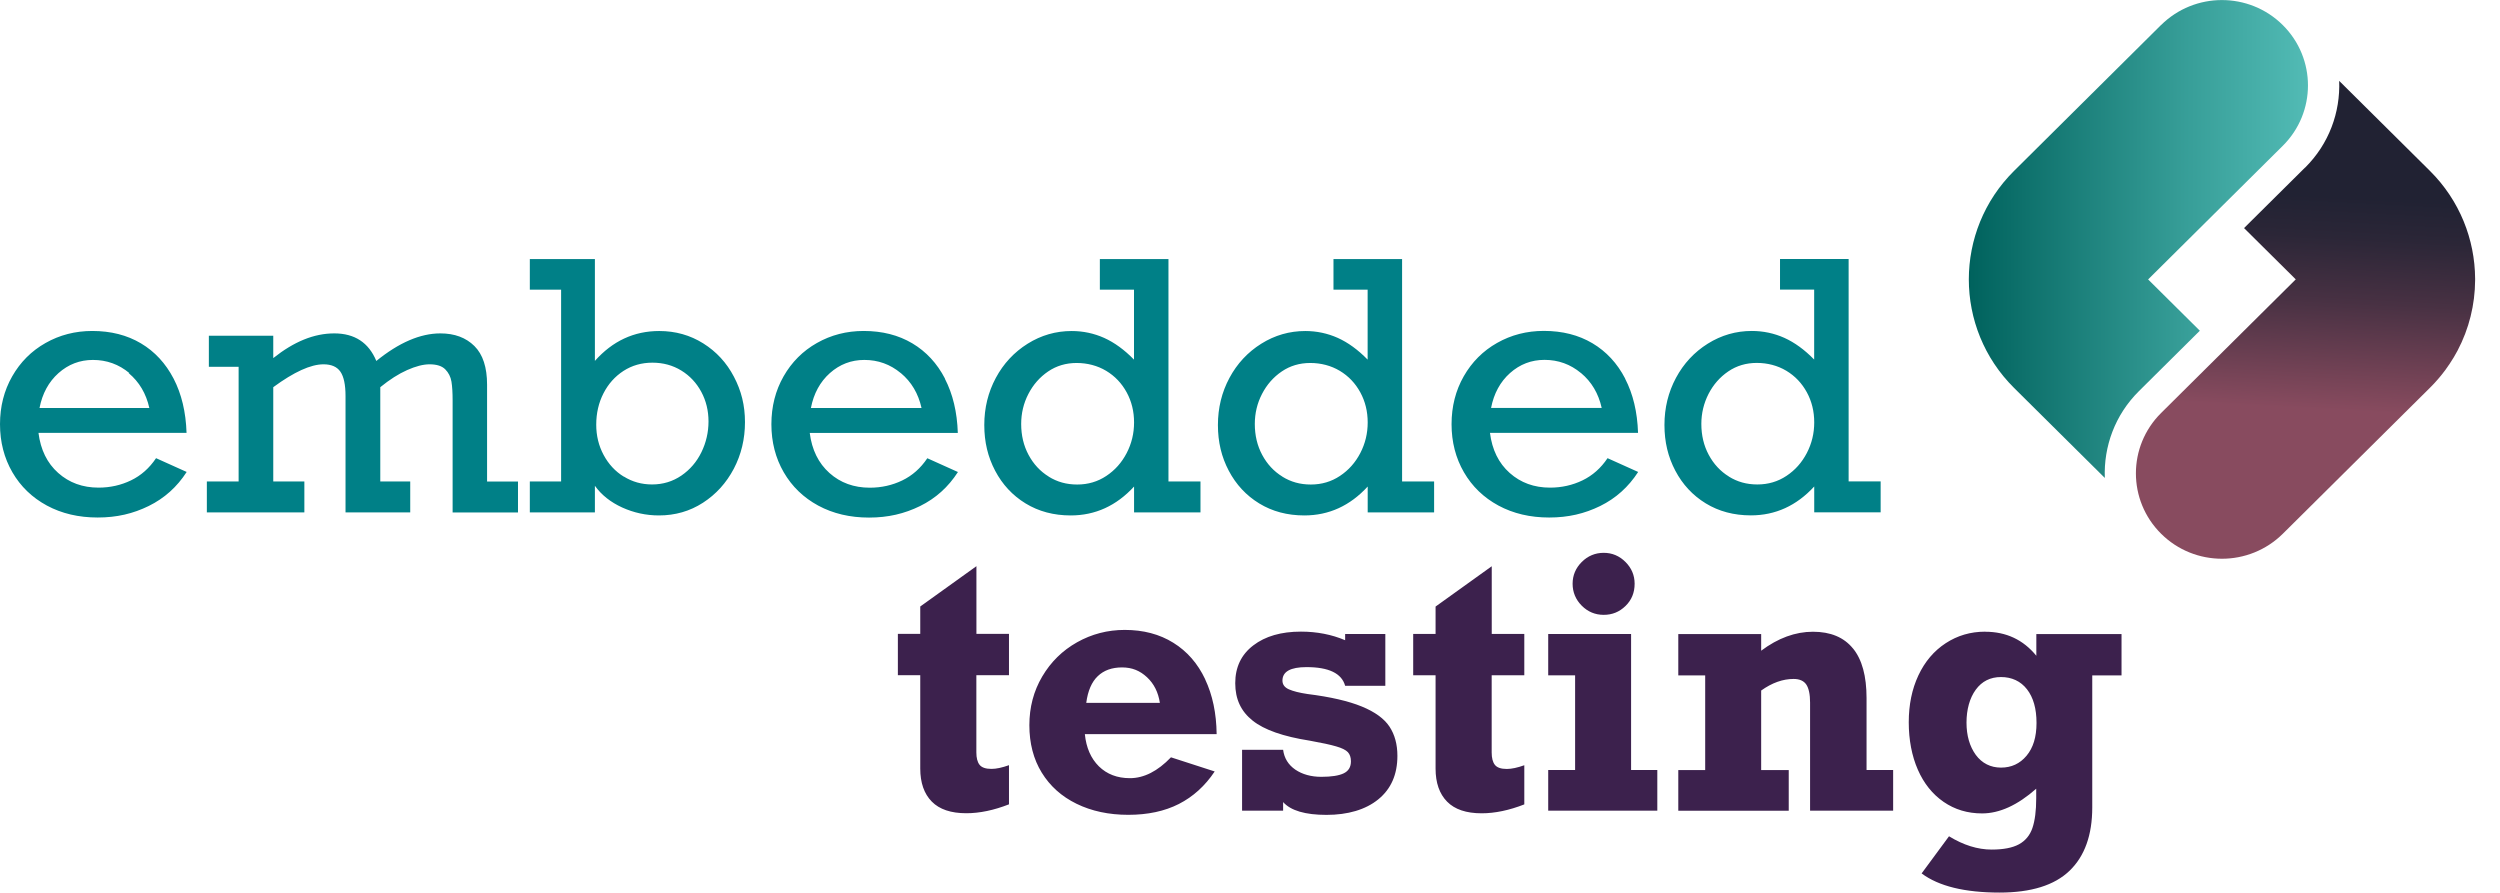<?xml version="1.0" encoding="UTF-8"?><svg id="Ebene_1" xmlns="http://www.w3.org/2000/svg" xmlns:xlink="http://www.w3.org/1999/xlink" viewBox="0 0 409.94 146.35"><defs><style>.cls-1{clip-path:url(#clippath);}.cls-2{fill:none;}.cls-2,.cls-3,.cls-4,.cls-5,.cls-6{stroke-width:0px;}.cls-7{clip-path:url(#clippath-1);}.cls-8{clip-path:url(#clippath-2);}.cls-3{fill:url(#Unbenannter_Verlauf_3);}.cls-4{fill:url(#Unbenannter_Verlauf_2);}.cls-5{fill:#3c214d;}.cls-6{fill:#008087;}</style><clipPath id="clippath"><rect class="cls-2" width="405.84" height="146.35"/></clipPath><clipPath id="clippath-1"><path class="cls-2" d="m354.36,4.1l-24.11,23.93c-9.88,9.81-9.88,25.76,0,35.57l14.89,14.77c-.2-5.13,1.65-10.33,5.6-14.24l9.98-9.9-8.48-8.41,22.08-21.91c5.51-5.47,5.51-14.33,0-19.8-2.75-2.73-6.37-4.1-9.98-4.1s-7.22,1.37-9.98,4.1"/></clipPath><linearGradient id="Unbenannter_Verlauf_3" x1="-89.66" y1="500.72" x2="-88.66" y2="500.72" gradientTransform="translate(5308.88 27886.12) scale(55.61 -55.61)" gradientUnits="userSpaceOnUse"><stop offset="0" stop-color="#00625d"/><stop offset=".64" stop-color="#379e98"/><stop offset="1" stop-color="#52bbb5"/></linearGradient><clipPath id="clippath-2"><path class="cls-2" d="m377.95,27.5l-9.98,9.9,8.48,8.41-22.08,21.91c-5.51,5.47-5.51,14.33,0,19.8,2.76,2.74,6.37,4.1,9.98,4.1s7.22-1.37,9.98-4.1l24.12-23.93c.93-.92,1.76-1.89,2.52-2.91.5-.68.96-1.38,1.39-2.09.21-.36.42-.72.61-1.08,1.91-3.61,2.87-7.58,2.89-11.56v-.28c-.04-6.39-2.51-12.78-7.41-17.65,0,0,0,0,0,0l-14.88-14.76c.2,5.13-1.65,10.33-5.6,14.24"/></clipPath><linearGradient id="Unbenannter_Verlauf_2" x1="-86.96" y1="492.88" x2="-85.96" y2="492.88" gradientTransform="translate(7390.02 40028.96) scale(81.11 -81.11)" gradientUnits="userSpaceOnUse"><stop offset="0" stop-color="#884b5f"/><stop offset=".32" stop-color="#884b5f"/><stop offset=".38" stop-color="#774457"/><stop offset=".54" stop-color="#483143"/><stop offset=".67" stop-color="#2b2637"/><stop offset=".75" stop-color="#212233"/><stop offset="1" stop-color="#212233"/></linearGradient></defs><g class="cls-1"><path class="cls-6" d="m283.5,78.14c-1.4-.86-2.5-2.05-3.31-3.56-.81-1.51-1.21-3.2-1.21-5.07,0-1.75.4-3.39,1.18-4.92.79-1.53,1.87-2.76,3.24-3.69,1.37-.93,2.93-1.39,4.67-1.39s3.42.43,4.85,1.29c1.43.86,2.55,2.04,3.36,3.53.81,1.49,1.21,3.13,1.21,4.93s-.4,3.45-1.21,5.02c-.81,1.56-1.92,2.81-3.34,3.75-1.41.94-3,1.41-4.77,1.41s-3.29-.43-4.69-1.3m19.65.8v-36.47h-11.25v5.02h5.6v11.47c-1.58-1.62-3.21-2.8-4.89-3.56-1.68-.75-3.46-1.13-5.33-1.13-2.59,0-5,.69-7.22,2.08-2.22,1.39-3.96,3.26-5.22,5.61-1.26,2.35-1.89,4.92-1.89,7.72s.59,5.24,1.78,7.5c1.19,2.26,2.85,4.05,4.99,5.36,2.14,1.31,4.61,1.97,7.4,1.97,4.02,0,7.49-1.58,10.39-4.74v4.24h10.89v-5.07h-5.24Zm-43.88-17.77c1.73,1.44,2.86,3.35,3.39,5.72h-18.14c.46-2.37,1.5-4.28,3.11-5.72,1.62-1.44,3.5-2.16,5.65-2.16,2.26,0,4.25.72,5.98,2.16m7.25.91c-1.3-2.51-3.09-4.44-5.36-5.79-2.27-1.35-4.93-2.03-7.98-2.03-2.79,0-5.35.66-7.66,1.97-2.32,1.31-4.14,3.14-5.47,5.47-1.33,2.33-2,4.95-2,7.86s.68,5.55,2.03,7.88c1.35,2.33,3.24,4.15,5.66,5.46,2.43,1.31,5.2,1.96,8.32,1.96s5.8-.63,8.37-1.89c2.56-1.26,4.63-3.12,6.22-5.58l-5.02-2.26c-1.1,1.64-2.47,2.85-4.11,3.64-1.64.79-3.41,1.19-5.32,1.19-2.61,0-4.81-.8-6.62-2.41s-2.88-3.8-3.23-6.57h24.28c-.11-3.42-.82-6.38-2.12-8.89m-56.2,16.06c-1.4-.86-2.5-2.05-3.31-3.56-.81-1.51-1.21-3.2-1.21-5.07,0-1.75.39-3.39,1.18-4.92.79-1.53,1.87-2.76,3.24-3.69s2.93-1.39,4.67-1.39,3.42.43,4.85,1.29c1.43.86,2.55,2.04,3.36,3.53.81,1.49,1.21,3.13,1.21,4.93s-.4,3.45-1.21,5.02c-.81,1.56-1.92,2.81-3.34,3.75-1.41.94-3,1.41-4.77,1.41s-3.29-.43-4.69-1.3m19.65.8v-36.47h-11.25v5.02h5.6v11.47c-1.58-1.62-3.21-2.8-4.89-3.56-1.68-.75-3.46-1.13-5.33-1.13-2.59,0-5,.69-7.22,2.08-2.22,1.39-3.96,3.26-5.22,5.61-1.26,2.35-1.89,4.92-1.89,7.72s.59,5.24,1.78,7.5c1.19,2.26,2.85,4.05,4.99,5.36,2.14,1.31,4.61,1.97,7.4,1.97,4.02,0,7.49-1.58,10.39-4.74v4.24h10.89v-5.07h-5.24Zm-57.94-.8c-1.4-.86-2.5-2.05-3.31-3.56-.81-1.51-1.21-3.2-1.21-5.07,0-1.75.39-3.39,1.18-4.92.79-1.53,1.87-2.76,3.24-3.69s2.93-1.39,4.67-1.39,3.42.43,4.85,1.29c1.43.86,2.55,2.04,3.36,3.53.81,1.49,1.21,3.13,1.21,4.93s-.4,3.45-1.21,5.02c-.81,1.56-1.92,2.81-3.34,3.75-1.41.94-3,1.41-4.77,1.41s-3.29-.43-4.69-1.3m19.65.8v-36.47h-11.25v5.02h5.6v11.47c-1.58-1.62-3.21-2.8-4.89-3.56-1.68-.75-3.46-1.13-5.33-1.13-2.59,0-5,.69-7.22,2.08-2.22,1.39-3.96,3.26-5.22,5.61-1.26,2.35-1.89,4.92-1.89,7.72s.59,5.24,1.78,7.5c1.19,2.26,2.85,4.05,4.99,5.36,2.14,1.31,4.61,1.97,7.4,1.97,4.02,0,7.49-1.58,10.39-4.74v4.24h10.89v-5.07h-5.24Zm-43.88-17.77c1.73,1.44,2.86,3.35,3.39,5.72h-18.14c.46-2.37,1.5-4.28,3.11-5.72,1.62-1.44,3.5-2.16,5.65-2.16,2.26,0,4.25.72,5.98,2.16m7.25.91c-1.3-2.51-3.09-4.44-5.36-5.79-2.27-1.35-4.93-2.03-7.98-2.03-2.79,0-5.35.66-7.66,1.97-2.32,1.31-4.14,3.14-5.47,5.47s-2,4.95-2,7.86.68,5.55,2.03,7.88c1.35,2.33,3.24,4.15,5.66,5.46,2.43,1.31,5.2,1.96,8.32,1.96s5.8-.63,8.37-1.89c2.56-1.26,4.63-3.12,6.21-5.58l-5.02-2.26c-1.1,1.64-2.47,2.85-4.11,3.64-1.64.79-3.41,1.19-5.32,1.19-2.61,0-4.82-.8-6.62-2.41-1.8-1.61-2.88-3.8-3.23-6.57h24.28c-.11-3.42-.82-6.38-2.12-8.89m-52.65,16.06c-1.4-.86-2.5-2.05-3.31-3.56-.81-1.51-1.21-3.16-1.21-4.96,0-1.89.4-3.61,1.19-5.15.79-1.54,1.88-2.76,3.28-3.67,1.4-.9,2.98-1.35,4.74-1.35s3.34.43,4.74,1.29c1.4.86,2.49,2.03,3.28,3.5s1.18,3.09,1.18,4.85-.39,3.46-1.16,5.04c-.77,1.58-1.87,2.86-3.28,3.83-1.42.97-3.02,1.46-4.82,1.46-1.69,0-3.24-.43-4.63-1.3m-4.74-18.96v-16.7h-10.67v5.02h5.13v31.45h-5.13v5.07h10.67v-4.36c1.08,1.51,2.58,2.69,4.48,3.56,1.9.86,3.91,1.3,6.02,1.3,2.66,0,5.07-.69,7.22-2.08,2.15-1.39,3.83-3.25,5.06-5.58,1.22-2.33,1.83-4.88,1.83-7.64s-.6-5.14-1.81-7.44c-1.2-2.3-2.88-4.12-5.03-5.47-2.15-1.35-4.56-2.03-7.22-2.03-4.14,0-7.65,1.64-10.56,4.91m-63.62,19.76v5.07h15.99v-5.07h-5.1v-15.46c3.4-2.5,6.15-3.75,8.24-3.75,1.29,0,2.21.4,2.77,1.21.56.81.84,2.14.84,4v19.07h10.61v-5.07h-4.91v-15.46c1.54-1.25,3.01-2.19,4.41-2.81,1.4-.62,2.62-.94,3.67-.94,1.18,0,2.04.28,2.58.83.54.55.88,1.22,1.01,2.01.13.79.19,1.82.19,3.09v18.36h10.72v-5.07h-5.07v-15.88c0-2.85-.69-4.96-2.08-6.34-1.39-1.38-3.25-2.07-5.58-2.07-3.29,0-6.79,1.51-10.5,4.52-1.25-3.01-3.55-4.52-6.89-4.52s-6.61,1.35-10.01,4.05v-3.67h-10.56v5.1h4.88v18.8h-5.21Zm-12.82-17.77c1.73,1.44,2.86,3.35,3.39,5.72H6.48c.46-2.37,1.5-4.28,3.11-5.72,1.62-1.44,3.5-2.16,5.65-2.16,2.26,0,4.25.72,5.98,2.16m7.25.91c-1.31-2.51-3.09-4.44-5.36-5.79-2.27-1.35-4.93-2.03-7.98-2.03-2.79,0-5.35.66-7.66,1.97-2.32,1.31-4.14,3.14-5.47,5.47S0,66.66,0,69.56s.68,5.55,2.03,7.88c1.35,2.33,3.24,4.15,5.66,5.46,2.43,1.31,5.2,1.96,8.33,1.96s5.8-.63,8.37-1.89c2.56-1.26,4.64-3.12,6.22-5.58l-5.02-2.26c-1.1,1.64-2.47,2.85-4.11,3.64-1.64.79-3.41,1.19-5.32,1.19-2.61,0-4.81-.8-6.62-2.41s-2.88-3.8-3.23-6.57h24.28c-.11-3.42-.82-6.38-2.12-8.89"/><path class="cls-5" d="m323.98,123.78c-1.01-1.4-1.52-3.16-1.52-5.29s.51-4.02,1.52-5.4c1.01-1.38,2.39-2.07,4.14-2.07s3.22.67,4.26,2.01c1.04,1.34,1.56,3.18,1.56,5.51s-.55,4.09-1.64,5.39c-1.09,1.3-2.49,1.94-4.18,1.94s-3.12-.7-4.14-2.09m1.52-20.2c-2.37,0-4.52.63-6.45,1.89-1.93,1.26-3.42,3.02-4.48,5.28-1.06,2.26-1.58,4.82-1.58,7.69s.5,5.51,1.49,7.77c.99,2.26,2.4,4.02,4.23,5.28,1.83,1.26,3.93,1.89,6.3,1.89,2.87,0,5.82-1.35,8.88-4.05v1.57c0,2.04-.21,3.66-.62,4.87-.41,1.2-1.15,2.09-2.2,2.67-1.06.58-2.55.87-4.48.87-2.3,0-4.63-.73-7-2.18l-4.49,6.09c2.81,2.1,7.08,3.14,12.79,3.14,5.16,0,8.99-1.19,11.47-3.58,2.48-2.39,3.72-5.85,3.72-10.39v-21.64h4.8v-6.78h-13.97v3.56c-2.15-2.63-4.94-3.94-8.38-3.94m-21.69,2.74c-1.49-1.83-3.67-2.74-6.56-2.74s-5.73,1.04-8.49,3.11v-2.73h-13.59v6.78h4.41v15.52h-4.41v6.67h18.11v-6.67h-4.52v-13.04c1.78-1.27,3.56-1.9,5.32-1.9.97,0,1.67.31,2.08.92.41.62.62,1.6.62,2.96v17.72h13.62v-6.67h-4.36v-11.8c0-3.6-.74-6.32-2.23-8.14m-36.38,19.94v-22.3h-13.59v6.78h4.41v15.52h-4.41v6.67h17.89v-6.67h-4.3Zm-.92-34.11c-1-1-2.19-1.5-3.57-1.5s-2.6.5-3.6,1.5c-1,1-1.5,2.19-1.5,3.57s.5,2.6,1.5,3.6c1,1,2.2,1.5,3.6,1.5s2.57-.48,3.57-1.45c1-.97,1.5-2.18,1.5-3.65,0-1.38-.5-2.57-1.5-3.57m-21.93,11.81v-11.11l-9.21,6.61v4.49h-3.67v6.78h3.67v15.3c0,2.33.63,4.14,1.89,5.42,1.26,1.28,3.15,1.91,5.66,1.91,2.19,0,4.52-.49,7-1.46v-6.42c-1.12.4-2.08.61-2.87.61-.96,0-1.61-.23-1.96-.68-.35-.45-.52-1.12-.52-2.03v-12.65h5.35v-6.78h-5.35Zm-31.29-.39c-3.23,0-5.84.75-7.81,2.26-1.98,1.51-2.96,3.58-2.96,6.2s.95,4.62,2.85,6.13c1.9,1.52,5.02,2.61,9.36,3.29,1.95.35,3.39.66,4.34.94.95.27,1.58.59,1.92.95.33.36.5.86.5,1.5,0,.94-.4,1.59-1.19,1.97-.79.38-2.01.57-3.67.57s-3.11-.4-4.26-1.18c-1.15-.79-1.82-1.88-2-3.25h-6.73v9.98h6.73v-1.41c1.25,1.4,3.62,2.1,7.11,2.1s6.42-.85,8.5-2.55c2.09-1.7,3.13-4.08,3.13-7.13,0-1.87-.43-3.47-1.29-4.78-.86-1.31-2.38-2.42-4.55-3.31-2.17-.89-5.14-1.58-8.9-2.05-1.34-.2-2.36-.46-3.06-.77-.7-.31-1.05-.79-1.05-1.43,0-1.47,1.31-2.21,3.94-2.21,3.66,0,5.77,1.02,6.34,3.06h6.59v-8.49h-6.59v1.02c-2.22-.94-4.64-1.41-7.25-1.41m-25.24,7.48c1.15,1.07,1.85,2.48,2.11,4.2h-12.07c.26-1.97.89-3.43,1.89-4.38,1-.96,2.33-1.43,3.98-1.43s2.94.54,4.09,1.61m9.54.33c-1.22-2.58-2.96-4.58-5.22-5.98-2.26-1.41-4.92-2.11-7.97-2.11-2.81,0-5.42.68-7.82,2.03-2.4,1.35-4.3,3.22-5.71,5.61-1.41,2.39-2.11,5.05-2.11,7.99s.67,5.57,2.03,7.77c1.35,2.2,3.25,3.91,5.71,5.11,2.45,1.2,5.28,1.81,8.48,1.81s5.96-.59,8.3-1.78c2.33-1.19,4.29-2.96,5.87-5.33l-7.17-2.32c-2.19,2.28-4.43,3.42-6.73,3.42-2.08,0-3.77-.65-5.09-1.94-1.31-1.3-2.08-3.06-2.3-5.28h21.61c-.04-3.42-.67-6.42-1.89-9m-37.5-7.43v-11.11l-9.21,6.61v4.49h-3.67v6.78h3.67v15.3c0,2.33.63,4.14,1.89,5.42,1.26,1.28,3.15,1.91,5.66,1.91,2.19,0,4.52-.49,7-1.46v-6.42c-1.12.4-2.08.61-2.87.61-.96,0-1.61-.23-1.96-.68-.35-.45-.52-1.12-.52-2.03v-12.65h5.35v-6.78h-5.35Z"/></g><g class="cls-7"><rect class="cls-3" x="320.37" width="59.46" height="78.37"/></g><g class="cls-8"><rect class="cls-4" x="336.73" y="21.94" width="81.24" height="61.01" transform="translate(305.23 426.53) rotate(-87)"/></g></svg>